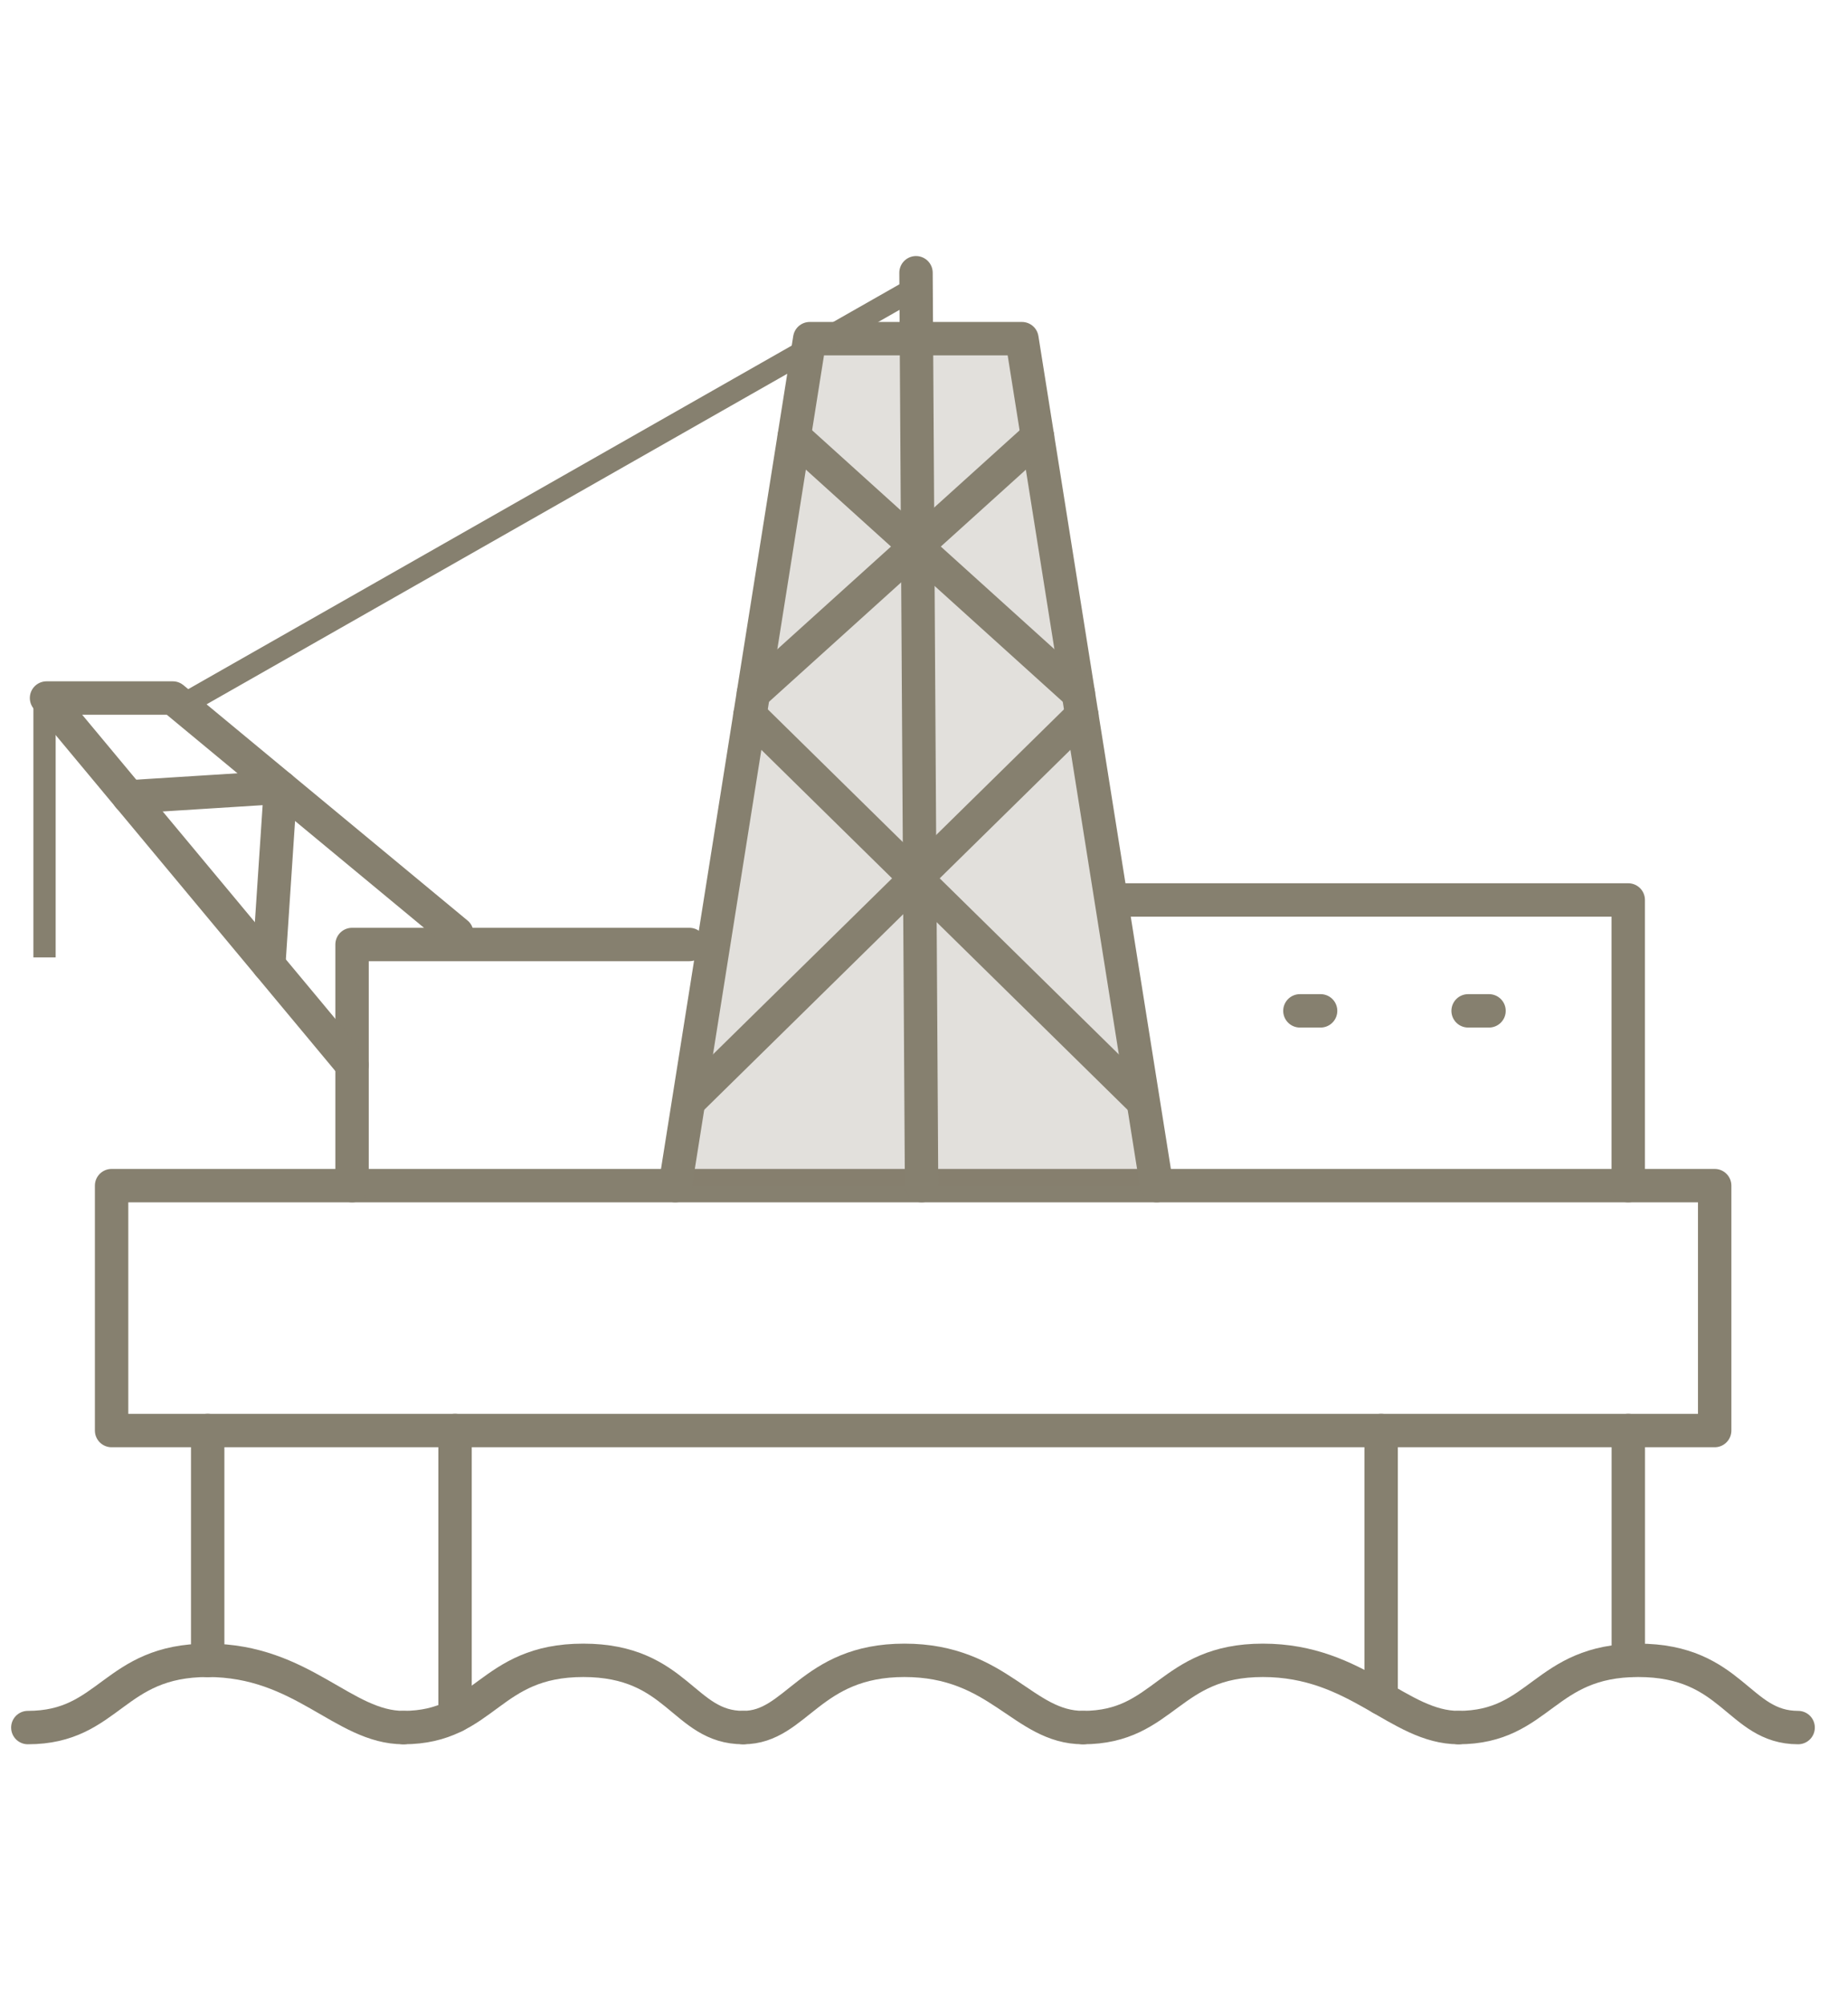<svg xmlns="http://www.w3.org/2000/svg" width="83" height="90" viewBox="0 0 83 90" fill="none"><g clip-path="url(#clip0_475_9628)"><path d="M33.383 77.59C35.783 77.59 36.373 74.57 40.623 74.57C44.873 74.57 45.943 77.59 48.643 77.59" stroke="#86806F" stroke-width="1.5" stroke-linecap="round" stroke-linejoin="round"></path><path d="M48.641 77.59C52.331 77.59 52.471 74.57 56.721 74.57C60.971 74.57 62.811 77.59 65.511 77.59" stroke="#86806F" stroke-width="1.5" stroke-linecap="round" stroke-linejoin="round"></path><path d="M65.5 77.59C69.19 77.59 69.33 74.57 73.58 74.57C77.83 74.57 78.07 77.59 80.76 77.59" stroke="#86806F" stroke-width="1.5" stroke-linecap="round" stroke-linejoin="round"></path><path d="M1.25 77.59C4.94 77.59 5.08 74.57 9.33 74.57C13.58 74.57 15.42 77.59 18.12 77.59" stroke="#86806F" stroke-width="1.5" stroke-linecap="round" stroke-linejoin="round"></path><path d="M18.117 77.59C21.807 77.59 21.947 74.57 26.197 74.57C30.447 74.57 30.687 77.59 33.377 77.59" stroke="#86806F" stroke-width="1.5" stroke-linecap="round" stroke-linejoin="round"></path><path d="M9.328 74.58V64.25" stroke="#86806F" stroke-width="1.5" stroke-linecap="round" stroke-linejoin="round"></path><path d="M20.438 77.07V64.25" stroke="#86806F" stroke-width="1.5" stroke-linecap="round" stroke-linejoin="round"></path><path d="M73.133 74.58V64.25" stroke="#86806F" stroke-width="1.5" stroke-linecap="round" stroke-linejoin="round"></path><path d="M62.031 76.27V64.25" stroke="#86806F" stroke-width="1.5" stroke-linecap="round" stroke-linejoin="round"></path><path d="M77.012 53.25H5.012V64.25H77.012V53.25Z" stroke="#86806F" stroke-width="1.5" stroke-linecap="round" stroke-linejoin="round"></path><path d="M73.13 53.25V40.42H50.25" stroke="#86806F" stroke-width="1.5" stroke-linecap="round" stroke-linejoin="round"></path><path d="M30.328 53.25L36.368 15.21H45.898L51.948 53.25" fill="#86806F" fill-opacity="0.24"></path><path d="M30.328 53.25L36.368 15.21H45.898L51.948 53.25" stroke="#86806F" stroke-width="1.5" stroke-linecap="round" stroke-linejoin="round"></path><path d="M41 13L8.5 31.5H2V43" stroke="#86806F"></path><path d="M48.432 31.14L35.672 19.61" stroke="#86806F" stroke-width="1.5" stroke-linecap="round" stroke-linejoin="round"></path><path d="M33.84 31.14L46.6 19.61" stroke="#86806F" stroke-width="1.5" stroke-linecap="round" stroke-linejoin="round"></path><path d="M51.31 49.45L33.68 32.12" stroke="#86806F" stroke-width="1.5" stroke-linecap="round" stroke-linejoin="round"></path><path d="M30.961 49.45L48.591 32.12" stroke="#86806F" stroke-width="1.5" stroke-linecap="round" stroke-linejoin="round"></path><path d="M66.877 45.4H65.938" stroke="#86806F" stroke-width="1.5" stroke-linecap="round" stroke-linejoin="round"></path><path d="M59.313 45.4H58.383" stroke="#86806F" stroke-width="1.5" stroke-linecap="round" stroke-linejoin="round"></path><path d="M15.812 53.25V42.42H30.962" stroke="#86806F" stroke-width="1.5" stroke-linecap="round" stroke-linejoin="round"></path><path d="M41.391 53.25L41.141 12.25" stroke="#86806F" stroke-width="1.5" stroke-linecap="round" stroke-linejoin="round"></path><path d="M15.81 47.83L2.09 31.35H7.76L20.52 41.92" stroke="#86806F" stroke-width="1.5" stroke-linecap="round" stroke-linejoin="round"></path><path d="M12.071 43.34L12.601 35.36L5.781 35.79" stroke="#86806F" stroke-width="1.5" stroke-linecap="round" stroke-linejoin="round"></path></g><defs><clipPath id="clip0_475_9628"><rect width="82.02" height="67.84" fill="white" transform="translate(0 11)"></rect></clipPath></defs></svg>